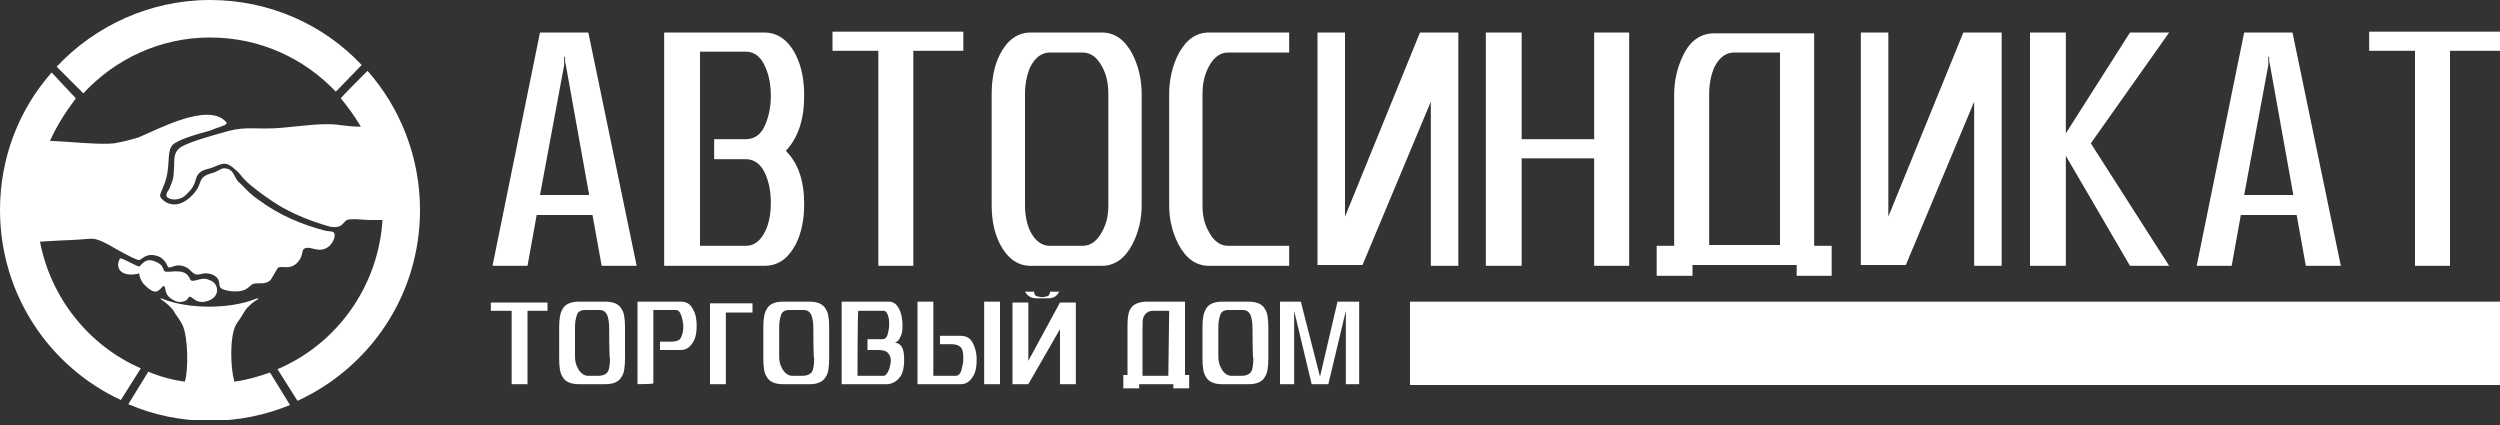 <svg width="300" height="51" viewBox="0 0 300 51" fill="none" xmlns="http://www.w3.org/2000/svg">
<rect x="0" y="0" width="300" height="51" fill="#333333" stroke="none"/>
<g clip-path="url(#clip0)">
<path fill-rule="evenodd" clip-rule="evenodd" d="M61.3 37.3H58.9V36.3H65.7V37.3H63.3V46.1H61.4V37.3H61.3ZM75 43C75 44 74.9 44.8 74.6 45.2C74.3 45.8 73.6 46.1 72.7 46.1H69.4C68.5 46.1 67.8 45.8 67.5 45.2C67.2 44.8 67.1 44 67.1 43V39.3C67.1 38.3 67.2 37.6 67.5 37.1C67.8 36.5 68.5 36.2 69.4 36.2H72.7C73.6 36.2 74.3 36.5 74.6 37.1C74.9 37.5 75 38.3 75 39.3V43ZM73.1 39.3C73.1 38.7 73 38.2 72.9 37.9C72.7 37.4 72.4 37.2 71.9 37.2H70.2C69.7 37.2 69.3 37.4 69.2 37.9C69.1 38.2 69 38.6 69 39.3V42.8C69 43.3 69.1 43.8 69.4 44.3C69.7 44.8 70.1 45.1 70.6 45.1H71.7C72.4 45.1 72.8 44.9 73 44.5C73.1 44.2 73.2 43.8 73.2 43C73.1 43.1 73.1 39.3 73.1 39.3ZM76.5 46.1V36.2H81.7C82.4 36.2 82.9 36.5 83.2 37.2C83.5 37.7 83.6 38.4 83.6 39.1C83.6 39.8 83.5 40.5 83.2 41C82.8 41.7 82.3 42 81.7 42H79.2V41C79.4 41 79.6 41 79.9 41C80.2 41 80.4 41 80.5 41C81 41 81.4 40.9 81.6 40.7C81.8 40.4 82 39.9 82 39.2C82 38.8 81.9 38.4 81.8 38C81.6 37.4 81.4 37.2 81.1 37.2H78.4V46C78.4 46.1 76.5 46.1 76.5 46.1ZM85.2 36.4H90.3V37.5H87.1V46.1H85.2V36.4ZM99.5 43C99.5 44 99.4 44.8 99.1 45.2C98.8 45.8 98.1 46.1 97.2 46.1H93.9C93 46.1 92.3 45.8 92 45.2C91.7 44.8 91.6 44 91.6 43V39.3C91.6 38.3 91.7 37.6 92 37.1C92.3 36.5 93 36.2 93.9 36.2H97.2C98.1 36.2 98.8 36.5 99.1 37.1C99.4 37.5 99.5 38.3 99.5 39.3V43ZM97.6 39.3C97.6 38.7 97.5 38.2 97.4 37.9C97.2 37.4 96.9 37.2 96.4 37.2H94.7C94.2 37.2 93.8 37.4 93.7 37.9C93.6 38.2 93.5 38.6 93.5 39.3V42.8C93.5 43.3 93.6 43.8 93.9 44.3C94.2 44.8 94.6 45.1 95.1 45.1H96.2C96.9 45.1 97.3 44.9 97.5 44.5C97.6 44.2 97.7 43.8 97.7 43C97.6 43.1 97.6 39.3 97.6 39.3ZM102.9 45.1H106C106.3 45.1 106.5 44.8 106.7 44.3C106.8 43.9 106.9 43.6 106.9 43.3C106.9 42.9 106.8 42.6 106.5 42.3C106.3 42.1 105.9 42 105.4 42H104.1V40.7H105.9C106.2 40.7 106.4 40.5 106.5 40.2C106.6 39.8 106.7 39.4 106.7 39C106.7 38.6 106.7 38.3 106.6 38C106.5 37.6 106.3 37.3 106.1 37.3H103C102.9 37.3 102.9 45.1 102.9 45.1ZM101 46.1V36.2H106.7C107.3 36.2 107.7 36.6 108 37.3C108.2 37.8 108.3 38.4 108.3 39.1C108.3 39.8 108.2 40.2 108 40.5C107.9 40.8 107.7 41 107.4 41.1C107.8 41.2 108 41.3 108.2 41.6C108.4 41.9 108.5 42.4 108.5 43.2C108.5 43.9 108.4 44.6 108.1 45.1C107.7 45.7 107.2 46 106.6 46.1C106.7 46.1 101 46.1 101 46.1ZM112 36.3V45.1H114.7C115 45.1 115.3 44.8 115.4 44.3C115.5 43.9 115.6 43.5 115.6 43.1C115.6 42.3 115.5 41.8 115.2 41.6C115 41.4 114.6 41.3 114.1 41.3C114 41.3 113.8 41.3 113.5 41.3C113.2 41.3 113 41.3 112.8 41.3V40.3H115.3C116 40.3 116.5 40.6 116.8 41.3C117.1 41.9 117.2 42.5 117.2 43.2C117.2 43.9 117.1 44.6 116.8 45.1C116.4 45.8 115.9 46.1 115.3 46.1H110.1V36.2H112V36.3ZM120 46.1H118.1V36.2H120V46.1ZM127.2 36.3L123.4 43.3V36.3H121.5V46.1H123.4L127.2 39.5V46.1H129.1V36.3H127.2ZM124.4 35.8C123.7 35.8 123.3 35.5 123 35H124.1C124.1 35.3 124.2 35.4 124.3 35.5C124.8 35.7 125.3 35.7 125.8 35.5C125.9 35.4 126 35.2 126 35H127.1C126.8 35.6 126.4 35.8 125.7 35.8C125.4 35.8 124.9 35.8 124.4 35.8ZM142.7 46.6H140.8V46.1H136.7V46.6H134.8V46.1V45H135.3V39.1C135.3 38.1 135.4 37.4 135.7 37C136 36.5 136.7 36.2 137.6 36.2H142.2V45H142.7V45.1V46.2V46.6ZM140.3 37.3H138.3C137.8 37.3 137.4 37.6 137.2 38.1C137.1 38.4 137.1 38.8 137.1 39.5V45.1H140.2L140.3 37.3ZM152.2 43C152.2 44 152.1 44.8 151.8 45.2C151.5 45.8 150.8 46.1 149.9 46.1H146.6C145.7 46.1 145 45.8 144.7 45.2C144.4 44.8 144.3 44 144.3 43V39.3C144.3 38.3 144.4 37.6 144.7 37.1C145 36.5 145.7 36.2 146.6 36.2H149.9C150.8 36.2 151.5 36.5 151.8 37.1C152.1 37.5 152.2 38.3 152.2 39.3V43ZM150.3 39.3C150.3 38.7 150.2 38.2 150.1 37.9C149.9 37.4 149.6 37.2 149.1 37.2H147.4C146.9 37.2 146.5 37.4 146.4 37.9C146.3 38.2 146.2 38.6 146.2 39.3V42.8C146.2 43.3 146.3 43.8 146.6 44.3C146.9 44.8 147.3 45.1 147.8 45.1H148.9C149.6 45.1 150 44.9 150.2 44.5C150.3 44.2 150.4 43.8 150.4 43C150.3 43.1 150.3 39.3 150.3 39.3ZM161.5 46.1V37.3L159.4 46.1H157.4L155.3 37.3V46.1H153.6V36.2H156.1L158.4 45.2L160.5 36.2H163.1V46.1H161.5Z" fill="white"/>
<path fill-rule="evenodd" clip-rule="evenodd" d="M76.4 31.9H72.2L71.1 25.8H64.4L63.3 31.9H59.1L64.8 3.9H70.6L76.4 31.9ZM70.7 23.4L67.9 7.8C67.8 7.5 67.8 7.2 67.8 6.8H67.7C67.7 7.2 67.7 7.5 67.7 7.8L64.8 23.4H70.7ZM96.5 24.5C96.5 26.3 96.2 27.9 95.5 29.3C94.6 31 93.4 31.9 91.7 31.9H79.7V3.9H91.7C93.3 3.9 94.6 4.8 95.5 6.6C96.2 8 96.5 9.6 96.5 11.5C96.5 14.3 95.8 16.5 94.3 18.1C95.8 19.6 96.5 21.7 96.5 24.5ZM92.5 24.3C92.5 23.1 92.3 22 91.9 21C91.4 19.8 90.6 19.1 89.5 19.1H85.7V16.7H89.5C90.6 16.7 91.4 16.1 91.9 14.8C92.3 13.8 92.5 12.7 92.5 11.5C92.5 10.3 92.3 9.1 91.9 8.2C91.4 6.9 90.6 6.2 89.5 6.2H84V29.5H89.5C90.5 29.5 91.3 28.9 91.9 27.6C92.3 26.7 92.5 25.6 92.5 24.3ZM115.6 6.1H109.6V31.9H105.4V6.1H99.9V3.8H115.6V6.1ZM137 24.6C137 26.4 136.6 27.9 135.9 29.3C135 31 133.8 31.9 132.2 31.9H123.7C122.1 31.9 120.9 31 120 29.3C119.3 27.9 119 26.4 119 24.6V11.3C119 9.5 119.3 7.9 120 6.5C120.9 4.8 122.1 3.9 123.7 3.9H132.2C133.8 3.9 135 4.8 135.9 6.5C136.6 7.9 137 9.5 137 11.3V24.6ZM133 24.6V11.3C133 10.1 132.8 9 132.3 8.1C131.7 6.9 130.9 6.3 129.9 6.3H126C125 6.3 124.2 6.9 123.6 8.1C123.2 9.1 123 10.1 123 11.3V24.6C123 25.8 123.2 26.8 123.6 27.7C124.2 28.9 125 29.5 126 29.5H129.9C130.9 29.5 131.7 28.9 132.3 27.7C132.8 26.8 133 25.8 133 24.6ZM154.7 31.9H145.1C143.5 31.9 142.3 31 141.4 29.3C140.7 27.9 140.3 26.4 140.3 24.6V11.3C140.3 9.5 140.7 7.9 141.4 6.5C142.3 4.8 143.5 3.9 145.1 3.9H154.7V6.3H147.4C146.4 6.3 145.6 6.9 145 8.1C144.5 9.1 144.3 10.1 144.3 11.3V24.6C144.3 25.8 144.5 26.8 145 27.7C145.6 28.9 146.4 29.5 147.4 29.5H154.7V31.9ZM158.1 3.9H161.4V26L170.4 3.9H175V31.9H171.7V12.2L163.5 31.8H158.1V3.9ZM195.5 31.9H191.3V19H182.6V31.9H178.3V3.9H182.6V16.7H191.3V3.9H195.5V31.9ZM219.9 33.1H215.6V31.8H203.1V33.1H198.8V29.5H200.9V11.4C200.9 9.6 201.3 8 202 6.6C202.8 4.9 204.1 4 205.7 4H217.7V29.5H219.8V33.1H219.9ZM213.6 6.3H208.1C207.1 6.3 206.3 6.9 205.7 8.1C205.3 9.1 205.1 10.1 205.1 11.3V29.4H213.6C213.6 29.5 213.6 6.3 213.6 6.3ZM223.3 3.9H226.6V26L235.6 3.9H240.2V31.9H236.9V12.2L228.7 31.8H223.3V3.9ZM260.3 31.9H255.6L247.9 18.7V31.9H243.6V3.9H247.9V16L255.6 3.9H260.3L250.9 17.2L260.3 31.9ZM280.9 31.9H276.7L275.6 25.8H268.9L267.8 31.9H263.6L269.3 3.9H275.1L280.9 31.9ZM275.2 23.4L272.4 7.8C272.3 7.5 272.3 7.2 272.3 6.8H272.2C272.2 7.2 272.2 7.5 272.2 7.8L269.3 23.4H275.2ZM300 6.1H294V31.9H289.8V6.1H284.3V3.8H300V6.1Z" fill="white"/>
<path fill-rule="evenodd" clip-rule="evenodd" d="M25.2 0C32.4 0 38.9 3 43.4 7.8L40.3 11C36.5 7 31.2 4.5 25.2 4.5C19.2 4.5 13.8 7.1 10 11.2L6.8 8C11.4 3.1 18 0 25.2 0ZM21 37.6C21.2 37.9 21.6 38.4 21.9 39C22.6 40.5 22.6 44.5 22.2 45.7V45.8C20.7 45.6 19.2 45.2 17.8 44.6L15.4 48.5C18.4 49.8 21.7 50.5 25.2 50.5C28.6 50.5 31.9 49.8 34.8 48.6L32.4 44.7C31 45.2 29.6 45.6 28.1 45.8V45.7C27.7 44.3 27.5 40.6 28.3 39C28.6 38.5 29 38 29.2 37.6C29.4 37.3 29.5 37.1 29.7 36.9C29.9 36.7 30.2 36.4 30.5 36.2C30.8 36 31 35.9 31 35.8C31 35.8 30.8 35.8 30.6 35.9C27.5 37.1 22.7 37.1 19.6 35.9C19.4 35.8 19.2 35.8 19.2 35.8C19.2 35.8 19.4 36 19.7 36.2C20 36.4 20.3 36.7 20.5 36.9C20.7 37.1 20.8 37.2 21 37.6ZM23.1 23.4C21 25.6 19.3 24 19.2 23.5C19.2 23.3 19.5 22.6 19.6 22.4C20.6 20.1 19.9 18.3 20.7 17.4C21.4 16.7 24 16 25.1 15.7C25.5 15.6 25.8 15.4 26.2 15.3L27 15L27.1 14.9C27.2 14.8 27.1 14.9 27.2 14.8C27.2 14.7 27.2 14.7 27 14.5C24.8 12.4 19.2 15.4 16.6 16.5C15.6 16.8 14.8 17 13.7 17.2C12 17.4 8.4 17 6 16.9C6.8 15.1 7.9 13.4 9.1 11.8L6.2 8.7C2.3 13.1 0 18.9 0 25.2C0 35.3 5.9 44 14.5 48L16.9 44.2C10.7 41.5 6.1 35.8 4.8 29C6.3 28.9 8.2 28.8 8.6 28.8C11.3 28.7 11 28.3 13.1 29.4C13.6 29.7 16.4 31.3 16.7 31.2C17 31.2 17.5 30.3 18.8 30.7C19.6 30.9 19.9 31.5 20.2 32.1C20.8 32.1 21 31.7 21.9 31.9C22.5 32.1 22.6 32.2 23.1 32.7C23.7 33.2 24 32.8 24.7 32.8C25.2 32.8 25.8 33 26.1 33.4C26.5 33.9 26.1 34.4 26.7 34.7C27.5 35 29 35.2 29.8 34.5C30.4 34 30.3 34 31.3 34C31.9 34 32.4 33.8 32.6 33.4L33.3 32.2C33.7 31.7 35 32.7 36 31.1C36.4 30.4 36.2 29.9 36.6 29.8C37.2 29.5 38.1 30.3 39.1 29.8C40 29.4 40.5 28 39.9 27.8L39.1 27.7C36.3 27 33.5 25.8 31.2 24.1C30.9 23.9 30.8 23.8 30.5 23.6C29.5 22.8 29.3 22.4 28.5 21.7C28 21 28 20.3 27 20.2C26.7 20.1 26 20.6 25.7 20.7C23.4 21.3 24.6 21.8 23.1 23.4ZM44.1 8.5C48 12.9 50.4 18.8 50.4 25.2C50.4 35.4 44.4 44.1 35.7 48.1L33.3 44.3C40.4 41.3 45.4 34.4 45.9 26.4C45.2 26.4 44.4 26.4 44.4 26.4C43.8 26.4 43.1 26.3 42.5 26.3C41.5 26.3 41.6 26.4 41.1 26.9C40.7 27.3 40.2 27.3 39.6 27.2C37.5 26.6 35.7 25.9 33.9 24.9C32.8 24.3 30.1 22.4 29.3 21.5C29 21.2 28.7 20.7 28.3 20.4C27 19.2 26.6 19.7 25.5 20.1C24.7 20.4 24.1 20.3 23.6 21.2C23.3 22.3 23.1 22.6 22.4 23.3C22.1 23.6 21.8 23.8 21.3 23.9C20.8 24 20.3 23.9 20 23.6C19.9 23.2 20.1 23 20.3 22.7C20.9 21.2 20.8 21.5 20.9 19.8C20.9 19.1 20.9 18.4 21.4 17.9C22 17.2 25.4 16.3 26.4 16C29.3 15.1 30.1 15.5 32.8 15.4C34.9 15.3 37.2 14.9 39.3 14.9C40.8 14.9 41.5 15.2 43.3 15.2C42.6 14 41.8 12.9 40.9 11.8C40.9 11.7 44.1 8.5 44.1 8.5ZM22.8 33.5C22.8 33.4 22.8 33.4 22.7 33.3C22.1 32 19.9 32.9 19.7 32.5C19.5 32.1 19.5 31.9 19.2 31.7C19 31.5 18.6 31.4 18.4 31.3C17.8 31.1 17.4 31.3 17 31.7C16.9 31.8 16.8 31.9 16.7 32C16.1 31.8 14.8 31 14.4 31C14.3 31.2 14.1 31.6 14.2 32C14.4 33 15.8 33.1 16.7 32.8C16.8 33.7 17.3 34.2 17.8 34.6C18.8 35.4 19.1 34.8 19.6 34.3C19.7 34.4 19.7 34.3 19.8 34.5C19.9 34.8 19.8 35.5 20.8 36C21.1 36.2 21.5 36.3 21.9 36.2C22.4 36.1 22.5 35.9 22.7 35.6C23.2 35.6 23.4 36.4 24.6 36.2C26.6 35.8 26.3 33.9 25.1 33.6C24.1 33.1 23.1 34.1 22.8 33.5Z" fill="white"/>
<path fill-rule="evenodd" clip-rule="evenodd" d="M169.2 36.2H300V46.2H169.2V36.2Z" fill="white"/>
</g>
<defs>
<clipPath id="clip0">
<rect width="300" height="50.4" fill="white"/>
</clipPath>
</defs>
</svg>

